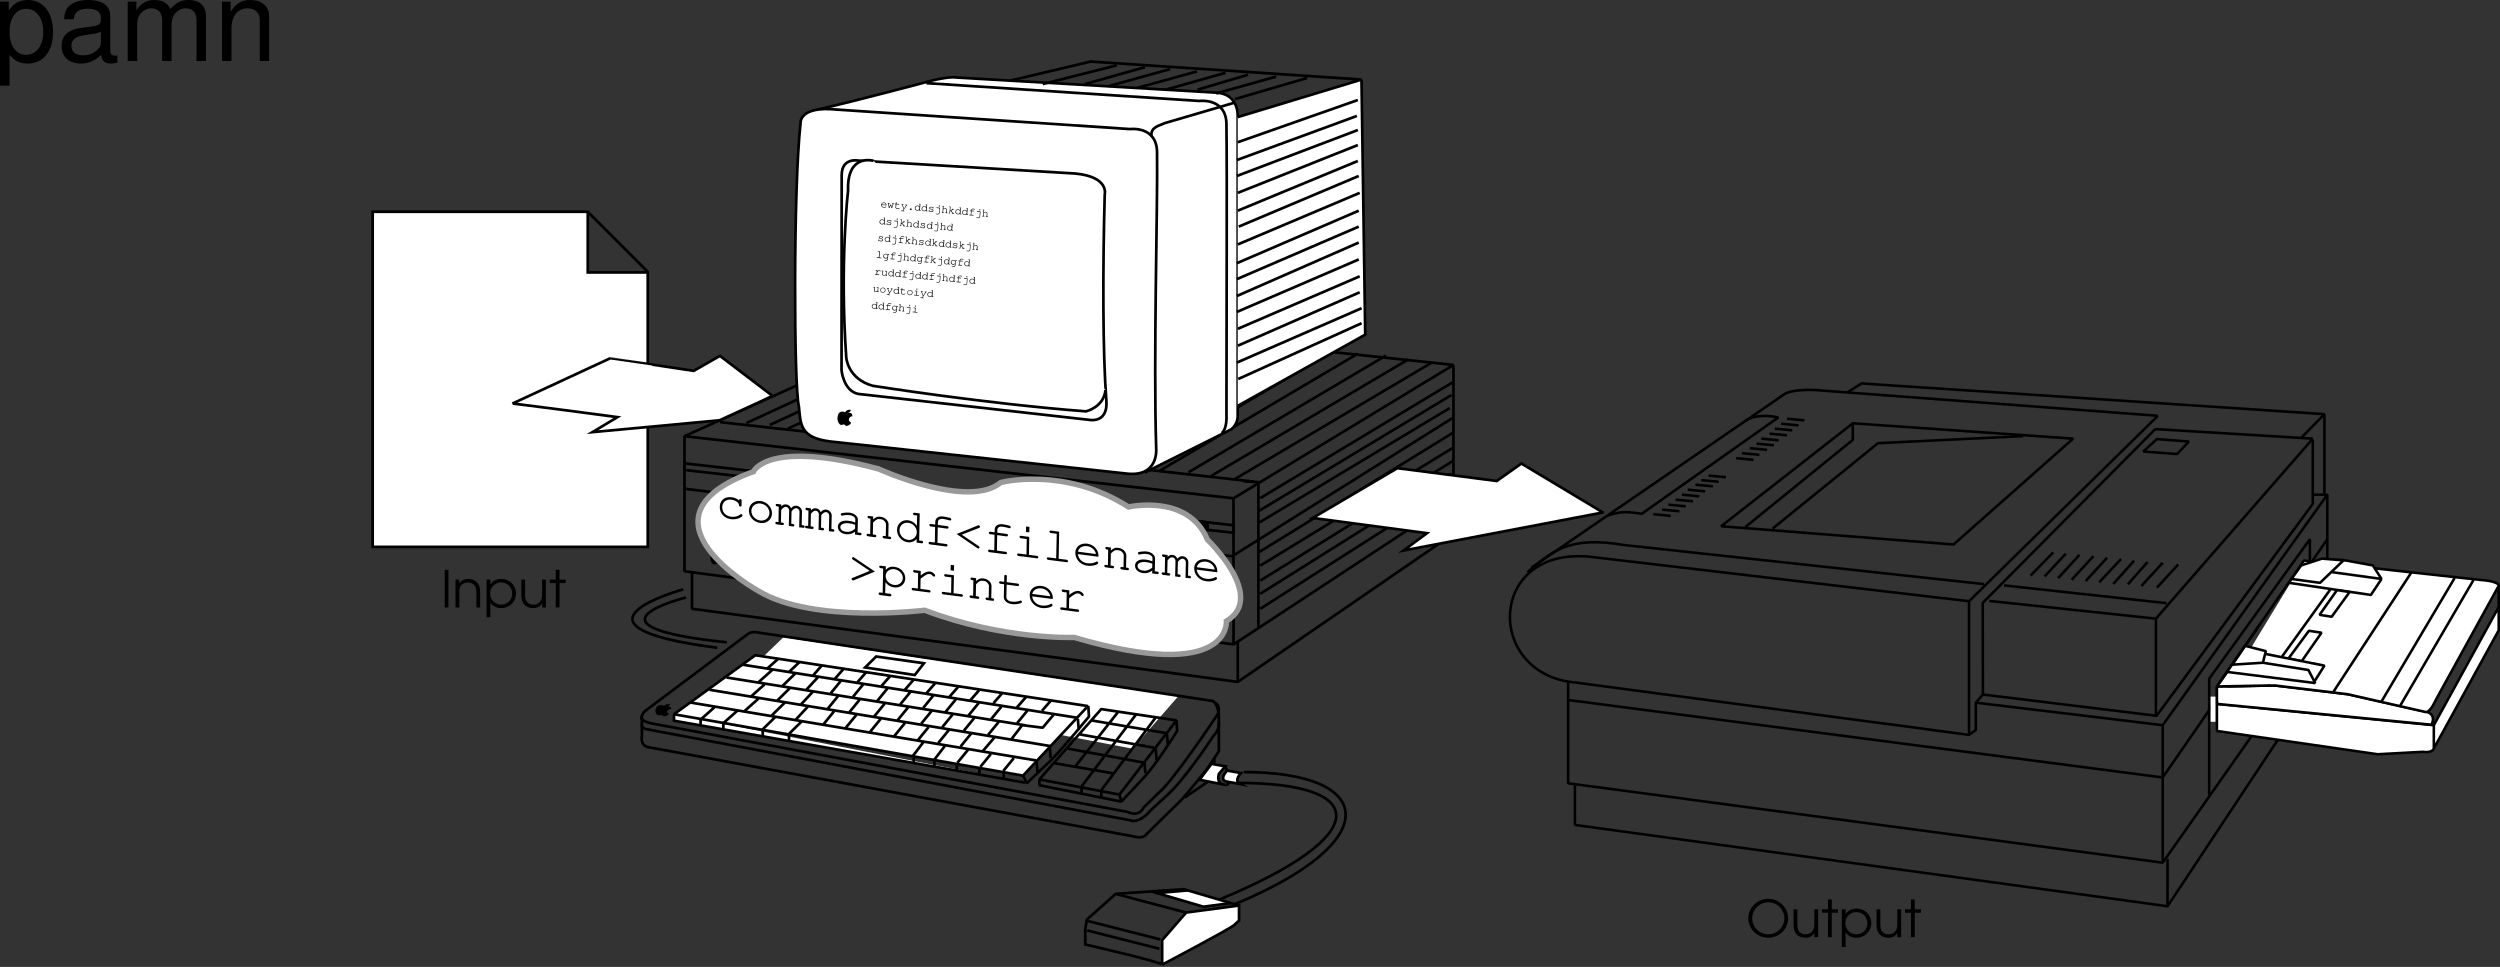 <svg xmlns="http://www.w3.org/2000/svg" xmlns:xlink="http://www.w3.org/1999/xlink" width="441.759" height="170.863"><rect width="100%" height="100%" fill="#333333" stroke="none"/><defs><path id="a" d="M3.922-6.766C2-6.766.39-5.219.39-3.359.39-1.438 1.969.109 3.92.109c1.923 0 3.5-1.546 3.5-3.437 0-1.89-1.577-3.438-3.5-3.438zm0 .61c1.547 0 2.828 1.281 2.828 2.843C6.75-1.766 5.469-.5 3.922-.5a2.834 2.834 0 0 1-2.844-2.844c0-1.531 1.297-2.812 2.844-2.812zm0 0"/><path id="b" d="M4.906-4.922h-.672v2.531c0 .594-.078.985-.296 1.282-.282.39-.72.609-1.235.609-.547 0-1.015-.219-1.234-.61-.157-.265-.235-.656-.235-1.156v-2.656H.563v2.656c0 .735.125 1.235.39 1.594.375.516.969.781 1.703.781.766 0 1.25-.265 1.578-.875V0h.672Zm0 0"/><path id="c" d="M1.172 0h.672v-4.313h1.093v-.609H1.845v-1.734h-.672v1.734H.109v.61h1.063zm0 0"/><path id="d" d="M.563-4.922v6.656h.671V-.844c.438.625 1.094.953 1.922.953 1.469 0 2.61-1.125 2.61-2.562 0-1.469-1.125-2.594-2.594-2.594-.844 0-1.516.344-1.938.969v-.844zm2.578.5c1.109 0 1.937.844 1.937 1.969C5.078-1.343 4.25-.5 3.156-.5c-1.125 0-1.969-.844-1.969-1.984 0-1.094.86-1.938 1.954-1.938zm0 0"/><path id="K" d="M.688 0h.656v-6.656H.687Zm0 0"/><path id="L" d="M.563 0h.671v-2.703c0-.563.079-.844.266-1.125.25-.375.719-.594 1.234-.594.485 0 .922.188 1.204.531.234.297.312.657.312 1.313V0h.672v-2.578c0-.828-.11-1.281-.438-1.703-.375-.485-.968-.766-1.671-.766-.641 0-1.172.25-1.579.766v-.64H.563Zm0 0"/><path id="e" d="M1.078-.297v-.031c.031-.25-.14-.453-.422-.484-.265-.016-.484.156-.5.39-.031.266.172.484.453.516.204.015.438-.063.454-.14 0-.032-.032-.048-.047-.048-.016 0-.032 0-.047.016A.815.815 0 0 1 .609 0 .415.415 0 0 1 .25-.375ZM.266-.469a.343.343 0 0 1 .375-.25c.187.016.328.14.343.313zm0 0"/><path id="f" d="m.89.078.235-.719h.031c.032.016.063 0 .078-.03 0-.048-.03-.063-.062-.079L.938-.766c-.047 0-.063.016-.063.063-.016.031.016.047.047.047l.094.015-.172.563-.125-.484-.11-.016-.218.453-.079-.594.094.016A.086.086 0 0 0 .484-.75c0-.047-.03-.063-.062-.063L.188-.828c-.047-.016-.063 0-.063.047-.016.031.016.047.047.062h.031l.11.75.124.016.22-.469.124.5zm0 0"/><path id="g" d="m.469-.813.015-.218c0-.047-.015-.063-.046-.063-.032 0-.063.016-.063.063l-.016.218-.14-.015c-.047 0-.063 0-.063.047-.015.031 0 .062.047.062l.14.016-.046.515c-.016.157.11.25.312.282.094 0 .204 0 .297-.047.078 0 .11-.031.125-.063 0-.03-.031-.046-.062-.046 0 0-.016-.016-.031 0a.8.8 0 0 1-.344.046c-.125 0-.188-.078-.188-.171l.047-.516.422.047c.047 0 .063-.016.078-.047 0-.047-.015-.063-.062-.063zm0 0"/><path id="h" d="M.547.031.39.297.14.28C.094.281.078.297.078.328s.016.047.063.047l.468.047C.641.422.672.406.672.375S.64.328.609.328L.484.312l.61-.953h.015c.047 0 .063-.015.079-.046 0-.047-.016-.063-.063-.063L.906-.766c-.047 0-.062 0-.062.047-.016.031 0 .063.047.063h.093l-.359.594-.266-.641h.094c.031 0 .063 0 .078-.031 0-.047-.015-.063-.062-.079L.234-.828c-.047 0-.062.015-.062.062-.016.032 0 .047.047.047H.25Zm0 0"/><path id="i" d="M.61-.203c-.094 0-.157.062-.157.14-.016.08.047.141.14.141L.61.094a.17.17 0 0 0 .172-.14c0-.079-.062-.142-.156-.142Zm0 0"/><path id="j" d="m1.125-1.11-.203-.015c-.047-.016-.063 0-.063.031 0 .032 0 .047.047.063H1L.969-.61A.433.433 0 0 0 .64-.813a.467.467 0 0 0-.5.407.455.455 0 0 0 .421.484.374.374 0 0 0 .36-.156L.906.078l.203.016c.047.015.063 0 .063-.032 0-.03 0-.062-.047-.078h-.094Zm-.5.391c.203.016.344.188.313.375a.341.341 0 0 1-.375.328.354.354 0 0 1-.313-.39C.281-.594.438-.734.625-.72zm0 0"/><path id="k" d="M.313-.203c.015-.031 0-.063-.032-.078-.031 0-.047.031-.062.078l-.016.156C.203 0 .22.016.25.016c.031.015.047 0 .047-.047a.63.63 0 0 0 .312.125c.235.015.391-.078.407-.235C1.03-.219 1-.28.937-.344.891-.39.813-.422.688-.438.516-.468.5-.468.454-.515.422-.53.391-.562.406-.594c0-.078.11-.125.25-.125.156.016.25.094.266.172-.016.031 0 .047.031.047S1-.5 1.016-.547l.015-.14c0-.032-.015-.079-.047-.079-.03 0-.046.032-.046.063a.508.508 0 0 0-.266-.11C.469-.828.297-.75.297-.625a.195.195 0 0 0 .078.188c.063.03.11.062.25.078.11.03.172.046.219.078.047.031.078.078.062.125 0 .093-.14.156-.312.14-.156 0-.281-.093-.281-.171zm0 0"/><path id="l" d="M.89-.656.829.125C.813.25.703.328.578.328L.313.297C.28.297.25.313.25.344S.281.39.313.39l.265.03A.3.3 0 0 0 .922.126L1-.765.437-.813C.392-.813.36-.797.36-.75c-.015.031.016.047.063.047zm.063-.516-.14-.016-.016.235.14.015Zm0 0"/><path id="m" d="M.453-1.172.25-1.188c-.047 0-.063 0-.063.032 0 .031 0 .062.047.062h.094l-.078 1H.172c-.047 0-.078.032-.078.063s.015.047.062.047L.422.03C.469.047.484.031.484 0s0-.063-.046-.078h-.08L.39-.562C.453-.61.5-.641.5-.656.563-.703.61-.72.688-.703c.078 0 .125.015.171.062.047.047.063.094.047.141l-.031.469H.797C.75-.047.719-.016.719.016c0 .03.015.046.062.062l.266.016c.047 0 .062-.016.062-.047s0-.063-.046-.063H.984l.032-.468C1.03-.656.906-.781.719-.797.594-.812.516-.78.406-.687Zm0 0"/><path id="n" d="M.406-.328.5-.375l.313.344L.78-.047c-.047 0-.078.031-.078.063 0 .03.016.046.063.046l.265.032c.047 0 .063-.016.063-.047s0-.063-.047-.063L.953-.03l-.36-.406.313-.22H1c.031.016.063 0 .078-.03 0-.032-.031-.063-.062-.079L.75-.78c-.047 0-.063.015-.063.062-.015.031 0 .047.047.047H.75l-.328.219.062-.719-.187-.016c-.047 0-.078.016-.078.047 0 .032.015.047.062.047l.094.016-.078 1-.094-.016C.156-.094.11-.062.11-.03s.032.047.079.047L.374.03Zm0 0"/><path id="o" d="m.61-.688.374.032c.047.015.063 0 .079-.031 0-.047-.016-.063-.063-.079l-.375-.03.016-.11c0-.094.093-.14.218-.14.079.015.125.03.25.062h.032c.03 0 .046-.016.062-.047 0-.032-.016-.047-.047-.063-.062 0-.203-.031-.281-.047-.188-.015-.328.094-.328.235l-.016.11L.36-.813C.313-.829.297-.797.297-.766c-.016.032 0 .047.047.063l.172.015-.047.625L.28-.077C.234-.094.203-.063.203-.031.203 0 .22.016.266.03L.89.078c.046 0 .078 0 .078-.031S.953-.031.906-.031L.562-.063Zm0 0"/><path id="p" d="m.766-1.14-.329-.032c-.046 0-.062.016-.062.047s0 .047.047.047l.219.016-.079 1L.25-.095c-.031 0-.078.032-.078.063s.031.047.062.047L.97.094c.03 0 .06-.016.06-.047S1.016-.016.984-.016l-.312-.03zm0 0"/><path id="q" d="M.938-.625a.443.443 0 0 0-.313-.188C.391-.828.172-.655.156-.421c-.031.234.157.438.39.453.126.016.235-.031.345-.14L.875.109C.859.234.735.33.609.33L.375.296C.328.297.312.313.312.344S.329.39.376.39L.61.42C.781.454.97.298.97.142l.062-.782h.11c.03 0 .062 0 .078-.03 0-.048-.032-.079-.063-.079L.953-.766ZM.609-.719a.334.334 0 0 1 .313.36c-.016.171-.172.296-.36.28a.317.317 0 0 1-.296-.343.308.308 0 0 1 .343-.297zm0 0"/><path id="r" d="m.594-.797-.25-.015C.297-.829.28-.797.28-.766c-.015.032 0 .047.047.063h.14l-.046.625-.188-.016c-.03 0-.078.032-.078.063S.188.016.22.016l.64.062C.891.078.922.063.922.031.922 0 .906-.03.875-.03L.531-.063l.031-.406c.22-.187.297-.203.375-.203.047 0 .079.031.125.078.016.016.032.016.047.016.032 0 .047-.016.047-.047s-.015-.047-.031-.078a.368.368 0 0 0-.156-.078c-.11 0-.203.031-.39.172zm0 0"/><path id="s" d="m.875.078.156.016c.047 0 .063-.016.063-.047s0-.063-.047-.063H.984l.063-.734-.234-.031c-.047 0-.079.015-.079.062-.015.031.016.047.063.047l.14.016-.046.5C.78-.063.64 0 .516-.016a.186.186 0 0 1-.157-.187l.063-.61-.203-.015c-.047 0-.063 0-.063.047-.015.031 0 .062.047.062h.094l-.047.5c-.016.157.094.281.266.297.125.016.25-.031.375-.11zm0 0"/><path id="t" d="M.688-.797a.45.45 0 0 0-.516.39.48.48 0 0 0 .437.5.455.455 0 0 0 .485-.421C1.125-.562.937-.781.687-.797Zm-.032.078c.203.031.375.203.344.39A.364.364 0 0 1 .61 0C.405-.031.25-.203.265-.406a.363.363 0 0 1 .39-.313zm0 0"/><path id="u" d="M.734-.781.406-.812c-.047 0-.062.015-.062.062-.016.031 0 .047.047.047l.218.015-.046.625-.313-.03c-.031 0-.078.03-.078.062 0 .031.031.047.062.047L.97.094c.03 0 .06-.016.06-.047S1.016-.016.984-.016l-.312-.03zm.016-.406-.125-.016-.016.234.125.016zm0 0"/><path id="v" d="M4.156-2.797c-.343-.312-.812-.515-1.328-.578C1.625-3.531.766-2.828.75-1.687.719-.563 1.531.342 2.719.5A2.831 2.831 0 0 0 4.344.234c.265-.14.406-.265.406-.39 0-.11-.11-.219-.203-.235-.063-.015-.11 0-.188.063-.453.344-1 .469-1.625.39-.937-.124-1.578-.812-1.546-1.687.015-.906.671-1.438 1.625-1.313.703.094 1.28.5 1.328.922 0 .172.078.266.203.282.156.015.234-.063.25-.235l.015-.781c0-.172-.078-.281-.234-.297-.14-.015-.219.063-.219.235Zm0 0"/><path id="w" d="M2.75-3.39C1.562-3.548.656-2.813.64-1.72.61-.64 1.5.344 2.64.484c1.142.157 2.048-.593 2.08-1.687.015-1.063-.86-2.031-1.969-2.188zm-.063.437c.907.11 1.594.844 1.579 1.703C4.234-.422 3.516.156 2.64.047c-.891-.11-1.594-.875-1.563-1.719.016-.812.734-1.39 1.61-1.281Zm0 0"/><path id="x" d="m1.11-3.469-.704-.094c-.187-.03-.281.016-.281.157 0 .156.094.25.266.281l.265.031L.61-.359.344-.391C.172-.42.063-.359.047-.219c0 .125.11.235.281.266l.938.125c.187.016.296-.047.296-.188.016-.14-.078-.234-.28-.25l-.235-.03.047-2.204c.312-.422.593-.594.89-.547.282.031.516.328.516.64L2.437.314l.688.093c.188.031.281-.031.281-.172.016-.14-.078-.234-.265-.265l-.266-.032.047-2.203c.328-.406.594-.578.89-.546.282.046.516.328.516.624L4.266.563l.687.079c.188.03.281-.032.281-.172.016-.14-.078-.235-.265-.266l-.25-.031.047-2.344c.015-.531-.407-1-.954-1.078-.359-.047-.624.063-.984.438-.187-.422-.469-.626-.844-.672-.343-.047-.609.062-.875.359zm0 0"/><path id="y" d="m3.625.469.89.125c.173.015.266-.047.266-.188.016-.14-.078-.234-.25-.25L4.094.094l.047-2.219c.015-.625-.61-1.156-1.438-1.266-.344-.046-.906-.015-1.39.079-.125.03-.188.109-.188.203-.016.125.078.234.188.234.046.016.078 0 .187-.016.516-.093.89-.109 1.172-.062.61.078 1.015.375 1.015.765l-.015.532c-.531-.188-.75-.25-1.14-.297C1.39-2.11.624-1.687.608-.906.594-.234 1.156.297 2 .406 2.61.484 3.078.36 3.64-.03Zm.016-1.016C3.062-.094 2.609.047 2-.03c-.594-.078-.953-.39-.953-.813.016-.515.656-.781 1.531-.672a4.97 4.97 0 0 1 1.078.266Zm0 0"/><path id="z" d="M1.594-3.406.89-3.5c-.188-.031-.282.016-.282.156 0 .156.079.25.266.281l.234.032-.046 2.734-.329-.047C.531-.375.438-.313.422-.172c0 .14.11.234.297.266l1.14.156c.188.016.282-.047.282-.188.015-.14-.079-.234-.266-.25l-.344-.046.047-2.094c.531-.578.766-.672 1.297-.61.313.047.484.11.656.297.219.204.328.422.328.657L3.813.062l-.25-.03C3.358 0 3.265.061 3.25.202c0 .14.11.234.297.266L4.5.594c.172.015.266-.047.266-.188.015-.14-.079-.234-.25-.25l-.25-.031.046-2.11c.016-.671-.609-1.28-1.421-1.374-.516-.079-.829.046-1.313.468Zm0 0"/><path id="A" d="m4.563-4.64-.891-.11c-.188-.031-.281.031-.281.172 0 .14.093.234.28.266l.438.046-.046 1.829C3.671-3 3.14-3.329 2.53-3.422 1.453-3.547.578-2.812.562-1.75.532-.672 1.375.328 2.454.453c.61.094 1.156-.125 1.563-.578L4 .515l.875.126c.188.015.281-.047.281-.188.016-.14-.078-.234-.265-.25L4.469.141ZM2.546-2.97c.86.11 1.515.828 1.5 1.688A1.359 1.359 0 0 1 2.484.03C1.625-.079.97-.844 1-1.687c.016-.829.703-1.391 1.547-1.282Zm0 0"/><path id="C" d="M.578-2.375 4.281.156c.032.016.094.032.14.047.063 0 .141-.031.173-.094l.015-.015c0-.047.016-.063.016-.094A.252.252 0 0 0 4.5-.219l-3-2.031 3.078-1.219c.094-.031.125-.078.125-.172 0-.03 0-.062-.016-.125l-.015-.015a.199.199 0 0 0-.172-.125c-.047-.016-.078 0-.14.015zm0 0"/><path id="B" d="m2.5-2.86 1.594.22c.187.015.312-.047.312-.204 0-.14-.11-.219-.297-.234l-1.593-.219.015-.484c0-.406.375-.64.922-.563.328.047.594.11 1.094.235.062.03.11.03.125.03.125.016.219-.062.219-.187 0-.109-.063-.187-.188-.25A10.553 10.553 0 0 0 3.47-4.78c-.797-.11-1.39.281-1.406.937l-.016.485-.719-.094c-.203-.016-.297.031-.297.172 0 .156.078.25.282.265l.718.094-.047 2.735-.812-.094C.984-.312.906-.25.89-.11c0 .14.078.234.265.265l2.782.36c.187.015.28-.047.28-.188.016-.14-.077-.234-.265-.25l-1.5-.203zm0 0"/><path id="D" d="m2.922-3.234-1.438-.188c-.187-.031-.28.016-.28.156 0 .157.077.25.265.282l1 .125-.047 2.734-1.375-.172C.875-.328.78-.266.766-.125c0 .14.093.234.265.266L4.22.547c.186.031.28-.031.28-.172.016-.14-.078-.234-.266-.266L2.86-.062ZM2.953-5l-.594-.078-.03.969.593.078zm0 0"/><path id="E" d="M2.953-4.844 1.531-5.03c-.187-.032-.297.031-.297.172 0 .14.11.234.297.265l.985.125-.094 4.344-1.375-.172C.875-.328.78-.266.766-.125c0 .14.093.234.265.266L4.22.547c.186.031.28-.031.28-.172.016-.14-.078-.234-.266-.266L2.86-.062zm0 0"/><path id="F" d="M4.625-1.094v-.078l.016-.062c.015-1.094-.829-2.016-2-2.172C1.469-3.546.578-2.86.562-1.828.532-.672 1.454.328 2.688.484c.844.125 1.891-.171 1.907-.5a.25.25 0 0 0-.219-.234c-.063 0-.094.016-.156.047-.36.219-1.016.328-1.532.25C1.781-.063 1.11-.703 1-1.563ZM1.015-2c.157-.688.813-1.063 1.626-.969.78.11 1.421.656 1.546 1.39zm0 0"/><path id="G" d="m4.719-1.828-3.703-2.5a.169.169 0 0 0-.11-.047c-.078-.016-.14.016-.187.078v.016c-.031.047-.047.078-.047.11 0 .093.047.155.14.218l2.985 2L.734-.703c-.093.031-.14.094-.14.172 0 .031.015.062.047.11v.015c.03.062.109.125.171.14.063 0 .11 0 .141-.015zm0 0"/><path id="H" d="m1.39-3.438-.874-.109c-.204-.031-.282.016-.282.156 0 .157.078.25.266.282l.422.046-.094 4.297-.422-.046c-.187-.032-.281.03-.281.171 0 .157.094.25.281.282l1.688.218c.187.016.281-.046.281-.203 0-.14-.094-.234-.281-.25l-.813-.11.047-1.921c.39.531.875.813 1.5.906 1.11.14 1.969-.547 2-1.578.016-1.031-.797-1.922-1.937-2.062-.625-.094-1.047.062-1.516.53zm1.485.5c.875.126 1.531.797 1.516 1.579-.016.78-.704 1.312-1.563 1.203C2-.266 1.344-.97 1.36-1.75c.016-.766.704-1.281 1.516-1.188Zm0 0"/><path id="I" d="m2.313-3.313-1.063-.14c-.188-.031-.281.015-.281.156 0 .14.078.25.265.281l.61.079-.047 2.734-.813-.11C.813-.328.72-.266.704-.124c0 .14.093.234.265.25l2.781.36c.188.03.281-.032.281-.172.016-.141-.078-.235-.265-.266L2.25-.141l.031-1.796c.953-.72 1.266-.875 1.64-.829.173.032.345.125.532.36.078.062.094.078.172.094.125.015.219-.063.219-.204.015-.078-.032-.156-.188-.312a1.205 1.205 0 0 0-.703-.375c-.469-.047-.875.11-1.656.687zm0 0"/><path id="J" d="m1.75-3.39.016-.985c.015-.188-.063-.281-.204-.297-.156-.016-.234.063-.25.234l-.015.985-.594-.078C.516-3.547.406-3.5.406-3.36c0 .156.094.25.281.265l.594.078-.047 2.22C1.22-.142 1.781.374 2.641.483c.406.063.89.032 1.312-.078.328-.078.469-.172.485-.297a.253.253 0 0 0-.22-.25c-.046 0-.077 0-.155.047-.344.14-.97.203-1.438.14-.578-.077-.938-.39-.938-.796l.047-2.203 1.875.25c.204.015.313-.047.313-.203 0-.14-.094-.219-.297-.235Zm0 0"/><path id="M" d="M1.078 4.36h1.688v-5.454C3.64-.016 4.625.453 5.984.453c2.72 0 4.47-2.172 4.47-5.516 0-3.515-1.72-5.718-4.5-5.718-1.407 0-2.548.64-3.329 1.875v-1.578H1.078Zm4.61-13.58c1.828 0 3.03 1.625 3.03 4.125 0 2.375-1.218 4-3.03 4-1.782 0-2.922-1.61-2.922-4.062 0-2.469 1.14-4.063 2.921-4.063zm0 0"/><path id="N" d="M10.703-.984c-.187.046-.265.046-.36.046-.577 0-.905-.296-.905-.828v-6.156c0-1.86-1.36-2.86-3.938-2.86-1.547 0-2.766.438-3.484 1.22-.47.546-.672 1.14-.72 2.187h1.688c.141-1.281.891-1.86 2.454-1.86 1.515 0 2.343.547 2.343 1.547v.454c-.015.718-.375.968-1.734 1.156-2.36.297-2.734.375-3.36.64C1.454-4.921.845-4 .845-2.64.844-.734 2.156.453 4.28.453 5.594.453 6.656 0 7.844-1.078 7.954 0 8.484.453 9.562.453c.36 0 .579-.031 1.141-.172zM7.781-3.297c0 .563-.156.89-.656 1.36-.688.625-1.5.937-2.484.937-1.297 0-2.063-.625-2.063-1.688 0-1.093.719-1.656 2.516-1.906 1.781-.25 2.125-.328 2.687-.593zm0 0"/><path id="O" d="M1.406-10.484V0h1.672v-6.578c0-1.516 1.11-2.734 2.469-2.734 1.234 0 1.937.75 1.937 2.093V0h1.672v-6.578c0-1.516 1.11-2.734 2.469-2.734 1.219 0 1.938.765 1.938 2.093V0h1.671v-7.86c0-1.874-1.078-2.921-3.03-2.921-1.407 0-2.25.422-3.22 1.594-.625-1.11-1.468-1.594-2.828-1.594-1.39 0-2.343.515-3.218 1.781v-1.484zm0 0"/><path id="P" d="M1.406-10.484V0h1.672v-5.781c0-2.14 1.125-3.532 2.844-3.532 1.312 0 2.156.797 2.156 2.047V0h1.656v-7.922c0-1.734-1.296-2.86-3.312-2.86-1.563 0-2.563.595-3.484 2.063v-1.765zm0 0"/></defs><path fill="#fff" stroke="#000" stroke-miterlimit="10" stroke-width=".48" d="m103.86 37.422 10.6 10.606"/><path fill="#fff" d="M114.46 96.633V48.137h-10.6V37.422H65.854v59.211h48.606"/><path fill="none" stroke="#000" stroke-miterlimit="10" stroke-width=".48" d="M114.46 96.633V48.137h-10.6V37.422H65.854v59.211zm0 0"/><path fill="none" stroke="#000" stroke-linejoin="bevel" stroke-miterlimit="10" stroke-width=".48" d="m120.953 77.079 48.383-21.871 87.496 9.277-38.875 23.574m0 .001-97.004-10.981v23.863l97.02 12.926zm.016 25.808 38.859-25.52V64.485"/><path fill="none" stroke="#000" stroke-linejoin="bevel" stroke-miterlimit="10" stroke-width=".48" d="M218.719 113.536v6.96l-96.442-12.925v-6.465m134.555-12.758v5.965l-38.113 26.184M120.953 86.36l96.77 11.93 39.109-24.524"/><path fill="none" stroke="#000" stroke-miterlimit="10" stroke-width=".48" d="m169.336 87.356 20.55 2.316V91l-20.55-2.32zm0 0"/><path d="m192.867 90.004 20.547 2.32v1.329l-20.547-2.32v-1.329"/><path fill="none" stroke="#000" stroke-miterlimit="10" stroke-width=".48" d="m192.867 90.004 20.547 2.32v1.329l-20.547-2.32zm0 0"/><path fill="none" stroke="#000" stroke-miterlimit="10" stroke-width=".48" d="m120.953 81.883 97.02 10.938v1.328l-97.02-11.102zm0 0"/><path d="M126.793 97.458s-.684-.356-1.098.269c0 0-.574 1.156.285 1.945 0 0 .207.067.395.032.191-.043.215-.18.469.039 0 0 .09.125.34.164 0 0 .71-.192.726-.621 0 0-.535-.223-.34-.696 0 0 .203-.437.559-.375 0 0 .152-.761-.734-.62l-.286-.052s.586.207.778-.472c0 0-.664-.184-.98.367"/><path stroke="#000" stroke-miterlimit="10" stroke-width=".48" d="m127.25 74.594 94.363 10.524"/><path fill="none" stroke="#000" stroke-miterlimit="10" stroke-width=".48" d="M222.363 110.883V85.2l-2.652-.164m-87.824-10.278 39.437-18.226M136.031 75.09l39.274-18.226m-36.125 18.89 39.77-18.226m-35.462 18.558 39.106-17.894M147.465 76.75l39.77-18.23m35.46 29.496 34.137-20.547m-34.469 22.867L256.5 69.79m-33.969 22.535 33.637-20.215m-33.805 25.52 34.469-21.212M222.695 99.95l34.137-20.88m-34.137 23.528 34.137-21.21m-34.137 23.53 33.805-21.21m-33.805 23.862L256.5 86.029m-38.531-1.243 34.886-20.63"/><path fill="#fff" d="m138.426 112.61 69.761 10.437-8.074 9.246-68.508-13.09 6.82-6.593"/><path fill="none" stroke="#000" stroke-miterlimit="10" stroke-width=".48" d="m195.762 121.06-61.727-9.282s-1.078-.332-1.941.289l-17.856 13.383s-1.136.746-.812 1.785v2.828s-.352 1.516.972 1.934l85.715 15.761s1.297.446 2.11 0l6.656-6.543c2.437-2.824 4.547-5.504 4.547-5.504l1.949-2.972v-6.543s-.242-1.875-1.055-2.32l-18.558-2.817"/><path fill="none" stroke="#000" stroke-miterlimit="10" stroke-width=".48" d="M113.445 126.528c-.453 1.035 2.032 1.367 2.032 1.367l83.664 15.55c2.27 1.044 2.922-.745 2.922-.745l2.597-2.528c2.598-2.082 10.227-13.53 10.227-13.53 1.136-1.638-.07-2.434-.07-2.434"/><path fill="none" stroke="#000" stroke-miterlimit="10" stroke-width=".48" d="M113.406 127.934c-.125.79.828.914.828.914l85.391 16.082c1.785.746 3.734-1.781 3.734-1.781l2.762-2.531c3.246-2.825 8.277-10.555 8.277-10.555 1.243-1.285.977-2.379.977-2.379"/><path fill="none" stroke="#000" stroke-linejoin="bevel" stroke-miterlimit="10" stroke-width=".48" d="m194.594 125.301 13.297 1.992-10.086 13.114-14.145-2.684zm-1.774 1.992 13.332 2.27m-15.3.211 13.21 2.375m-15.531.101 13.446 2.477m-15.767.106 10.669 1.855m7.418-10.012-9.738 13.008m6.257-13.527-9.851 13.011m6.547-13.293-7.578 9.649"/><path fill="none" stroke="#000" stroke-linejoin="bevel" stroke-miterlimit="10" stroke-width=".48" d="M183.66 137.723v1.031l14.492 2.895m-.347-1.242.347 1.242 3.746-4.004c2.434-2.527 6.11-8.492 6.11-8.492l-.117-1.86"/><path fill="#fff" stroke="#000" stroke-miterlimit="10" stroke-width=".48" d="M119.094 126.215v1.137l62.02 10.945"/><path fill="#fff" d="m133.465 115.786-14.371 10.43 61.672 10.843 11.476-12.289-58.777-8.984"/><path fill="none" stroke="#000" stroke-linejoin="bevel" stroke-miterlimit="10" stroke-width=".48" d="m133.465 115.786-14.371 10.43 61.672 10.843 11.476-12.289zm0 0"/><path fill="#fff" stroke="#000" stroke-linejoin="bevel" stroke-miterlimit="10" stroke-width=".48" d="m131.148 117.438 59.239 9.398m-62.02-7.125 52.863 8.465m-55.878-6.296 60.3 9.96m-63.547-7.687 60.977 10.219m2.664-10.633-1.621 1.86m2.203.515-2.086 2.476-3.61-.46-1.948 2.527m2.66-7.539-1.625 1.859m-2.547-2.582-1.625 1.86m-2.551-2.274-1.621 1.86m-1.973-2.583-1.62 1.86m-2.552-2.375-1.62 1.859m-2.09-2.582-1.622 1.86m-2.55-2.477-1.625 1.855m-2.664-2.476-1.625 1.86M149 118.266l-1.625 1.856m-2.199-2.477-1.625 1.86m-2.317-2.477-1.742 1.652m-1.969-2.273-1.972 1.754m.929.207-2.433 2.168m6.493-1.547-2.321 2.27m6.375-1.653-2.203 2.375m6.261-1.754-1.855 2.27m5.797-1.649-1.856 2.27m6.145-1.551-1.856 2.273m5.914-1.652-1.855 2.273m5.91-1.651-1.851 2.269m5.793-1.547-1.856 2.273m5.914-1.652-1.855 2.27m5.797-1.548-1.856 2.27m6.516-1.652-1.856 2.273m-44.652-6.816-2.434 2.168m6.954-1.551-2.317 2.273m6.375-1.652-2.203 2.375m6.609-1.547-1.855 2.27m5.679-1.653-1.855 2.274m6.262-1.551-1.856 2.273m6.028-1.652-1.856 2.27m6.027-1.649-1.855 2.27m5.567-1.653-1.856 2.274m5.68-1.653-1.852 2.27m6.145-1.546-1.856 2.269m-40.574-6.399-2.434 2.168m7.071-1.445-2.317 2.27m6.371-1.548-2.199 2.372m6.836-1.547-1.852 2.273m5.797-1.656-1.855 2.273m6.145-1.55-1.856 2.273m6.144-1.547-1.855 2.27m6.027-1.547-1.855 2.27m5.449-1.755-1.855 2.27m5.796-1.652-1.855 2.273m6.027-1.652-2.203 2.582m-43.284-7.242-2.435 2.167m9.204-1.12-2.317 2.273m44.398 5.058-1.855 2.27m-2.203-2.992-1.852 2.27m-2.203-2.993-1.855 2.27m-2.203-2.993-1.973 2.579m-1.762-3.325-1.968 2.582m-35.036-8.64-2.433 2.168m17.969.215-2.317 2.273"/><path fill="none" stroke="#000" stroke-miterlimit="10" stroke-width=".48" d="m152.871 117.942 1.95-1.934 8.44 1.192-1.62 2.082zm0 0"/><path fill="none" stroke="#000" stroke-linejoin="bevel" stroke-miterlimit="10" stroke-width=".48" d="m180.766 137.06.68 1.331 4.382-4.164c2.434-2.531 6.594-7.602 6.594-7.602l-.117-1.859"/><path d="M117.262 124.692s-.668-.3-1.16.156c0 0-.715.856.082 1.496 0 0 .207.063.41.043.195-.023.234-.129.472.055 0 0 .082.098.332.14 0 0 .758-.113.82-.44 0 0-.527-.196-.277-.548 0 0 .254-.324.618-.258 0 0 .234-.578-.696-.511l-.289-.051s.586.184.852-.324c0 0-.664-.172-1.047.234"/><path fill="none" stroke="#000" stroke-miterlimit="10" stroke-width=".48" d="M214.563 134.075v3.273l-5.196 3.57"/><path fill="#fff" d="m214.074 134.97 2.434.445-1.133 1.34c-.328 1.335.16 1.78 1.133 1.933l-4.543-.895 2.11-2.824"/><path fill="none" stroke="#000" stroke-miterlimit="10" stroke-width=".48" d="m214.074 134.97 2.434.445-1.133 1.34c-.328 1.335.16 1.78 1.133 1.933l-4.543-.895zm0 0"/><path fill="#fff" stroke="#000" stroke-miterlimit="10" stroke-width=".48" d="M216.832 136.16c-.648.743-1.137 1.633-.16 1.93l2.437.446c-1.14-.594.16-1.93.16-1.93l-2.437-.445-.324-.746m0 3.273c.488.145.648-.45.648-.45"/><path fill="none" stroke="#000" stroke-miterlimit="10" stroke-width=".48" d="M123.797 127.157v1.027m4.023-.364v1.028m6.961.297v1.027m4.641-.362v1.023m22.038 2.785v1.027m3.645-.195v1.023m3.977-.363v1.027m3.977-.363v1.027m4.308-.363v1.023m5.801-2.847.164 2.02m7.789 2.452v1.028m3.481-.199v1.027m-9.114-8.981.164 2.024m4.805-6.992.168 2.02m11.598 5.601.168 2.02m1.819-4.341.169 2.024m1.821-4.676.167 2.024m7.621-47.543 34.887-20.63m-38.863 19.966 34.886-20.63m-39.855 20.297 34.887-20.628m-39.528 20.3 34.887-20.629m-38.863 19.965 34.887-20.629"/><path fill="#fff" stroke="#000" stroke-miterlimit="10" stroke-width=".48" d="M143.809 19.528c7.953-1.824 20.394-5.168 20.394-5.168 1.82-.496 3.977-.828 4.805-.664l46.055 2.683c3.976.332 3.644 4.309 3.644 4.309v52.86c0 1.492-1.156 2.32-1.156 2.32l-15.246 7.62"/><path fill="#fff" d="M141.156 71.723c-.875-3.262-.992-38.441.305-49.973 0 0-.305-3.05 6.324-2.39l51.88 3.45s4.792-.63 4.792 4.175c.129 9.933-.664 35.793-.152 52.332 0 0 .484 5.168-5.48 4.34l-52.036-5.637c-5.465-.66-5.3-2.98-5.633-6.297"/><path fill="none" stroke="#000" stroke-miterlimit="10" stroke-width=".48" d="M141.156 71.723c-.875-3.262-.992-38.441.305-49.973 0 0-.305-3.05 6.324-2.39l51.88 3.45s4.792-.63 4.792 4.175c.129 9.933-.664 35.793-.152 52.332 0 0 .484 5.168-5.48 4.34l-52.036-5.637c-5.465-.66-5.3-2.98-5.633-6.297zm0 0"/><path fill="#fff" d="M195.5 70.77c.313 4-2.86 3.438-2.86 3.438l-41.007-4.602c-2.617-.574-2.93-4.184-2.93-4.184l.027-34.472c0-3.153 2.903-2.578 2.903-2.578l38.347 2.289c6.102.574 5.23 3.722 5.23 3.722-.362 13.149-.362 28.063.29 36.387"/><path fill="none" stroke="#000" stroke-miterlimit="10" stroke-width=".48" d="M195.5 70.77c.313 4-2.86 3.438-2.86 3.438l-41.007-4.602c-2.617-.574-2.93-4.184-2.93-4.184l.027-34.472c0-3.153 2.903-2.578 2.903-2.578l38.347 2.289c6.102.574 5.23 3.722 5.23 3.722-.362 13.149-.362 28.063.29 36.387zm0 0"/><path fill="#fff" stroke="#000" stroke-miterlimit="10" stroke-width=".48" d="M154.363 28.422s-4.715-1.402-4.504 5.23c0 0-1.496 12.837-.32 29.544 0 0 .25 3.734 4.656 4.972 0 0 19.903 3.165 37.688 4.52 0 0 3.164-.688 3.46-3.781"/><path d="M149.266 72.825s-.688-.356-1.098.27c0 0-.574 1.155.281 1.945 0 0 .207.07.399.03.187-.042.21-.179.465.044 0 0 .09.12.34.16 0 0 .714-.192.73-.621 0 0-.535-.223-.344-.696 0 0 .203-.437.559-.375 0 0 .152-.761-.735-.62l-.285-.051s.586.207.777-.473c0 0-.664-.184-.98.367"/><path fill="none" stroke="#000" stroke-miterlimit="10" stroke-width=".48" d="M215.89 76.532c.997-.832.829-3.153.829-3.153 0-16.734.129-41.433 0-51.367 0-4.804-4.793-4.172-4.793-4.172l-48.223-3.148"/><path fill="none" stroke="#000" stroke-miterlimit="10" stroke-width=".48" d="M203.46 24.083c-.163-1.657 1.33-1.82 2.321-2.317l12.43-3.648"/><path fill="#fff" d="m218.707 20.688 21.875-6.629.66 45.07-22.535 12.594V20.688"/><path fill="none" stroke="#000" stroke-linejoin="bevel" stroke-miterlimit="10" stroke-width=".48" d="m178.605 14.223 14.098-3.344 47.879 3.18-21.875 6.629m.09 46.285 21.797-9.86m-22.039 6.957 22.039-9.609m-21.875 6.629 21.543-9.445m-21.543 6.461 21.543-9.281m-21.707 6.297 21.539-9.278m-21.539 6.461 21.539-9.445m-21.539 6.465 21.539-9.282m-21.539 6.465 21.539-9.281m-21.375 5.965 21.543-9.113m-21.375 5.964 21.207-8.949m-21.375 6.133 21.21-8.781m-21.21 5.633 21.21-8.45m-21.374 5.465 21.375-8.117m-21.375 5.301 21.21-7.79m-21.046 4.642 21.21-7.458"/><path stroke="#000" stroke-miterlimit="10" stroke-width=".48" d="m218.223 17.508 12.757-3.726m-16.074 2.73 10.606-2.98m-41.262 1.324 13.094-3.313m-5.637 3.313 10.606-2.984m-6.297 3.316 10.773-2.984m-5.801 3.316 10.524-2.898m-5.552 3.23 10.606-2.984m-4.972 2.984 8.949-2.652"/><path fill="none" stroke="#000" stroke-miterlimit="10" stroke-width=".48" d="m240.582 14.06.66 45.07-22.535 12.593"/><path fill="#fff" d="m283.18 90.567-35.172 6.71 4.14-3.062-20.175-2.691 14.937-8.797 17.567 2.266 4.363-3.086 14.355 8.625-.015.035"/><path fill="none" stroke="#000" stroke-miterlimit="10" stroke-width=".48" d="m283.18 90.567-35.172 6.71 4.14-3.062-20.175-2.691 14.937-8.797 17.567 2.266 4.363-3.086 14.355 8.625zm0 0"/><path fill="none" stroke="#000" stroke-linejoin="bevel" stroke-miterlimit="10" stroke-width=".456" d="m277.094 123.696 105.062 13.687 29.086-42.093"/><path fill="none" stroke="#000" stroke-linejoin="bevel" stroke-miterlimit="10" stroke-width=".456" d="M277.094 120.614v17.797l105.062 14.03 29.086-41.41V87.419m-29.086 40.726-33.023-3.98"/><path fill="none" stroke="#000" stroke-linejoin="bevel" stroke-miterlimit="10" stroke-width=".456" d="M408.762 87.418h2.48l-29.086 40.727v24.297"/><path fill="none" stroke="#000" stroke-linejoin="bevel" stroke-miterlimit="10" stroke-width=".456" d="M278.293 138.75v7.02l104.719 14.371 28.23-42.605v-6.504m-.512-37.848v14.063"/><path fill="none" stroke="#000" stroke-linejoin="bevel" stroke-miterlimit="10" stroke-width=".456" d="M347.934 129.856v-23.613l-67.075-7.871c-18.14-1.711-18.48 20.875-2.398 22.242zm0 0 1.199-.856v-4.835l1.254-1.438 30.683 3.762 27.606-37.446V77.778m-25.664 82.363v-8.387"/><path fill="#fff" stroke="#000" stroke-linejoin="bevel" stroke-miterlimit="10" stroke-width=".456" d="M430.066 128.145v4.105s-.171.856-1.968.598l-7.957.43-28.403-4.11v-4.789l38.328 3.766 11.465-20.879v4.11l-11.465 20.874"/><path fill="none" stroke="#000" stroke-linejoin="bevel" stroke-miterlimit="10" stroke-width=".456" d="M390.367 140.461v-20.53l17.797-24.641v6.16m33.367 6.672v-4.618"/><path fill="#fff" d="m391.738 124.38 37.899 3.68c.601-1.114.343-2.313-1.88-2.481-.09-.008-12.921-2.91-12.921-2.91l-12.832-1.54-10.266.168v3.082"/><path fill="none" stroke="#000" stroke-linejoin="bevel" stroke-miterlimit="10" stroke-width=".456" d="m391.738 124.38 37.899 3.68c.601-1.114.343-2.313-1.88-2.481-.089-.008-12.921-2.91-12.921-2.91l-12.832-1.54-10.266.168zm0 0"/><path fill="#fff" stroke="#000" stroke-linejoin="bevel" stroke-miterlimit="10" stroke-width=".456" d="m407.137 99.055-15.399 22.242 15.399-22.242 31.14 3.422s3.254.172 3.254 1.027l-11.125 20.192s-.851 2.05-1.71 2.137l-13.86-3.165-12.832-1.539-10.266.168v3.082m20.532-2.054 13.859-21.219"/><path fill="#fff" d="m407.992 111.461 2.227.34-3.512 5.051-2.309-.516 3.594-4.875"/><path fill="none" stroke="#000" stroke-linejoin="bevel" stroke-miterlimit="10" stroke-width=".456" d="m407.992 111.461 2.227.34-3.512 5.051-2.309-.516zm0 0"/><path fill="#fff" stroke="#000" stroke-linejoin="bevel" stroke-miterlimit="10" stroke-width=".456" d="m403.203 116.079 8.555-11.891m-11.379 11.379 10.351 2.055-1.882 2.992m11.976-18.309-1.879 2.824-14.46-2.14"/><path fill="#fff" stroke="#000" stroke-linejoin="bevel" stroke-miterlimit="10" stroke-width=".456" d="m410.305 98.711 3.847.258-4.191 4.02-5.047-.684 1.711-2.394 3.68-1.2 4.273.344 4.707.856 1.54 2.394-8.727-1.199"/><path fill="#fff" d="M391.48 127.543v-4.449h-.855v4.45h.855"/><path fill="#fff" stroke="#000" stroke-linejoin="bevel" stroke-miterlimit="10" stroke-width=".456" d="m395.074 116.594-3.336 4.703 9.325-.168"/><path fill="#fff" stroke="#000" stroke-linejoin="bevel" stroke-miterlimit="10" stroke-width=".456" d="m393.535 118.731 15.57 1.969-1.199-2.309-8.043-1.285-5.386.344 5.386-.344.516-2.05-3.68-.942-2.222 3.336"/><path fill="none" stroke="#000" stroke-linejoin="bevel" stroke-miterlimit="10" stroke-width=".456" d="m399.438 110.176-7.274 10.524"/><path fill="#fff" d="m412.953 104.274 2.227.34-3.164 4.367-2.141-.344 3.078-4.363"/><path fill="none" stroke="#000" stroke-linejoin="bevel" stroke-miterlimit="10" stroke-width=".456" d="m412.953 104.274 2.227.34-3.164 4.367-2.141-.344zm0 0"/><path fill="#fff" stroke="#000" stroke-linejoin="bevel" stroke-miterlimit="10" stroke-width=".456" d="m420.824 123.95 12.918-21.817m-9.582 22.5 12.922-22.156"/><path fill="none" stroke="#000" stroke-linejoin="bevel" stroke-miterlimit="10" stroke-width=".456" d="m351.5 106.184 29.457 3.137v16.996m-111.051-25.211c4.278-3.59 7.188-6.5 17.114-4.79l63.57 6.9m3.535.23 28.715 3.137m-1.883 2.737 27.719-31.808m-60.742 28.731L381.3 73.477m-22.503 28.238 4.023-4.105m-1.539 4.254 3.762-4.035m-1.367 4.328 3.762-4.106m-1.368 4.399 3.852-4.18m-1.372 4.402 3.766-4.109m-1.371 4.328 3.852-4.11m-1.367 4.403 3.675-4.11m-1.109 4.184 3.508-3.96m-1.114 4.253 3.766-4.105m-1.027 4.398 3.766-4.105"/><path fill="none" stroke="#000" stroke-linejoin="bevel" stroke-miterlimit="10" stroke-width=".456" d="m350.387 122.727-.028-16.2 30.485-30.702m0 0 27.832 1.687m-27.547.074-2.395 2.2 5.989.441 2.05-2.203zm25.578-.293 4.023-4.109-81.789-5.43-2.57 1.618"/><path fill="none" stroke="#000" stroke-linejoin="bevel" stroke-miterlimit="10" stroke-width=".456" d="m270.594 100.325 44.484-30.516c1.371-1.172 5.82-.879 5.82-.879l60.403 4.547"/><path fill="none" stroke="#000" stroke-linejoin="bevel" stroke-miterlimit="10" stroke-width=".456" d="M308.32 74.43c2.223-1.601 5.907-.66 5.907-.66l-24.13 17.02c-3.679-.59-4.14-.153-6.074.293m8.129-.223 3.078.297m-.425-1.981 3.078.293m8.898-8.511 3.078.292m-2.05-1.171 3.078.293m-1.711-1.172 3.082.293m-1.883-1.102 3.078.293m-2.223-1.172 3.079.293m-1.625-1.175 3.082.296m-2.141-1.176 3.078.293m-1.965-1.171 3.078.293m-2.05-1.172 3.078.293m-25.153 15.769 3.082.293m30.625-15.551v2.934l-18.992 15.406m4.794.293 18.648-15.113 25.668-1.246m-61.43 11.222 3.082.293m-1.968-1.171 3.077.293m-2.05-1.172 3.078.293m-1.711-1.176 3.082.293m-2.055-1.098 3.078.293m-1.793-1.101 3.078.293"/><path fill="none" stroke="#000" stroke-linejoin="bevel" stroke-miterlimit="10" stroke-width=".456" d="m366.328 77.512-38.93-2.715-23.27 18.192 41.067 3.226zm0 0"/><g transform="translate(-6.453 -401.406)"><use xlink:href="#a" width="100%" height="100%" x="315" y="567"/><use xlink:href="#b" width="100%" height="100%" x="322.821" y="567"/><use xlink:href="#c" width="100%" height="100%" x="328.293" y="567"/><use xlink:href="#d" width="100%" height="100%" x="331.344" y="567"/><use xlink:href="#b" width="100%" height="100%" x="337.482" y="567"/><use xlink:href="#c" width="100%" height="100%" x="342.954" y="567"/></g><path fill="#fff" stroke="#000" stroke-miterlimit="10" stroke-width=".48" d="m204.863 167.645-12.738-3.23m12.879 1.582-12.734-3.235m17.296-1.512-12.203-3.234"/><path fill="#fff" d="M205.355 170.465v-4.332l4.247-4.883 9.34-1.238v2.684s-.145.066-.852.754c-.707.687-12.735 7.015-12.735 7.015"/><path fill="none" stroke="#000" stroke-miterlimit="10" stroke-width=".48" d="M205.355 170.465v-4.332l4.247-4.883 9.34-1.238v2.684s-.145.066-.852.754c-.707.687-12.735 7.015-12.735 7.015zm0 0"/><path fill="#fff" stroke="#000" stroke-miterlimit="10" stroke-width=".48" d="m217.383 159.598-4.738.621-8.207-2.41 5.59-.48"/><path fill="none" stroke="#000" stroke-miterlimit="10" stroke-width=".48" d="M205.355 170.465c.145-.41-13.582-3.574-13.582-3.574v-2.754l.286-1.648 5.09-4.54 12.027-.827 9.765 2.89"/><path fill="none" stroke="#000" stroke-miterlimit="10" stroke-width=".48" d="M219.766 136.426c23.207 0 25.422 12.16-1.754 23.43"/><path fill="none" stroke="#000" stroke-miterlimit="10" stroke-width=".48" d="M218.805 138.348c23.207 0 23.98 9.277-3.196 20.547"/><g transform="translate(-6.453 -401.406)"><use xlink:href="#e" width="100%" height="100%" x="162" y="438"/><use xlink:href="#f" width="100%" height="100%" x="163.194" y="438.109"/><use xlink:href="#g" width="100%" height="100%" x="164.388" y="438.218"/><use xlink:href="#h" width="100%" height="100%" x="165.582" y="438.328"/><use xlink:href="#i" width="100%" height="100%" x="166.776" y="438.437"/><use xlink:href="#j" width="100%" height="100%" x="167.97" y="438.546"/><use xlink:href="#j" width="100%" height="100%" x="169.164" y="438.655"/><use xlink:href="#k" width="100%" height="100%" x="170.358" y="438.764"/><use xlink:href="#l" width="100%" height="100%" x="171.552" y="438.874"/><use xlink:href="#m" width="100%" height="100%" x="172.746" y="438.983"/><use xlink:href="#n" width="100%" height="100%" x="173.94" y="439.092"/><use xlink:href="#j" width="100%" height="100%" x="175.134" y="439.201"/><use xlink:href="#j" width="100%" height="100%" x="176.328" y="439.31"/><use xlink:href="#o" width="100%" height="100%" x="177.522" y="439.42"/><use xlink:href="#l" width="100%" height="100%" x="178.716" y="439.529"/><use xlink:href="#m" width="100%" height="100%" x="179.91" y="439.638"/></g><g transform="translate(-6.453 -401.406)"><use xlink:href="#j" width="100%" height="100%" x="161.727" y="440.985"/><use xlink:href="#k" width="100%" height="100%" x="162.921" y="441.094"/><use xlink:href="#l" width="100%" height="100%" x="164.115" y="441.204"/><use xlink:href="#n" width="100%" height="100%" x="165.309" y="441.313"/><use xlink:href="#m" width="100%" height="100%" x="166.503" y="441.422"/><use xlink:href="#j" width="100%" height="100%" x="167.697" y="441.531"/><use xlink:href="#k" width="100%" height="100%" x="168.891" y="441.64"/><use xlink:href="#j" width="100%" height="100%" x="170.085" y="441.75"/><use xlink:href="#l" width="100%" height="100%" x="171.279" y="441.859"/><use xlink:href="#m" width="100%" height="100%" x="172.473" y="441.968"/><use xlink:href="#j" width="100%" height="100%" x="173.667" y="442.077"/></g><g transform="translate(-6.453 -401.406)"><use xlink:href="#k" width="100%" height="100%" x="161.454" y="443.97"/><use xlink:href="#j" width="100%" height="100%" x="162.648" y="444.08"/><use xlink:href="#l" width="100%" height="100%" x="163.842" y="444.189"/><use xlink:href="#o" width="100%" height="100%" x="165.036" y="444.298"/><use xlink:href="#n" width="100%" height="100%" x="166.23" y="444.407"/><use xlink:href="#m" width="100%" height="100%" x="167.424" y="444.516"/><use xlink:href="#k" width="100%" height="100%" x="168.618" y="444.626"/><use xlink:href="#j" width="100%" height="100%" x="169.812" y="444.735"/><use xlink:href="#n" width="100%" height="100%" x="171.006" y="444.844"/><use xlink:href="#j" width="100%" height="100%" x="172.2" y="444.953"/><use xlink:href="#j" width="100%" height="100%" x="173.394" y="445.062"/><use xlink:href="#k" width="100%" height="100%" x="174.588" y="445.172"/><use xlink:href="#n" width="100%" height="100%" x="175.782" y="445.281"/><use xlink:href="#l" width="100%" height="100%" x="176.976" y="445.39"/><use xlink:href="#m" width="100%" height="100%" x="178.17" y="445.499"/></g><g transform="translate(-6.453 -401.406)"><use xlink:href="#p" width="100%" height="100%" x="161.181" y="446.955"/><use xlink:href="#q" width="100%" height="100%" x="162.375" y="447.065"/><use xlink:href="#o" width="100%" height="100%" x="163.569" y="447.174"/><use xlink:href="#l" width="100%" height="100%" x="164.763" y="447.283"/><use xlink:href="#m" width="100%" height="100%" x="165.957" y="447.392"/><use xlink:href="#j" width="100%" height="100%" x="167.151" y="447.502"/><use xlink:href="#q" width="100%" height="100%" x="168.345" y="447.611"/><use xlink:href="#o" width="100%" height="100%" x="169.539" y="447.72"/><use xlink:href="#n" width="100%" height="100%" x="170.733" y="447.829"/><use xlink:href="#l" width="100%" height="100%" x="171.927" y="447.938"/><use xlink:href="#j" width="100%" height="100%" x="173.121" y="448.047"/><use xlink:href="#q" width="100%" height="100%" x="174.315" y="448.157"/><use xlink:href="#o" width="100%" height="100%" x="175.509" y="448.266"/><use xlink:href="#j" width="100%" height="100%" x="176.703" y="448.375"/></g><g transform="translate(-6.453 -401.406)"><use xlink:href="#r" width="100%" height="100%" x="160.908" y="449.941"/><use xlink:href="#s" width="100%" height="100%" x="162.102" y="450.05"/><use xlink:href="#j" width="100%" height="100%" x="163.296" y="450.159"/><use xlink:href="#j" width="100%" height="100%" x="164.49" y="450.268"/><use xlink:href="#o" width="100%" height="100%" x="165.684" y="450.377"/><use xlink:href="#l" width="100%" height="100%" x="166.878" y="450.487"/><use xlink:href="#j" width="100%" height="100%" x="168.072" y="450.596"/><use xlink:href="#j" width="100%" height="100%" x="169.266" y="450.705"/><use xlink:href="#o" width="100%" height="100%" x="170.46" y="450.814"/><use xlink:href="#l" width="100%" height="100%" x="171.654" y="450.923"/><use xlink:href="#m" width="100%" height="100%" x="172.848" y="451.033"/><use xlink:href="#j" width="100%" height="100%" x="174.042" y="451.142"/><use xlink:href="#o" width="100%" height="100%" x="175.236" y="451.251"/><use xlink:href="#l" width="100%" height="100%" x="176.43" y="451.36"/><use xlink:href="#j" width="100%" height="100%" x="177.624" y="451.469"/></g><g transform="translate(-6.453 -401.406)"><use xlink:href="#s" width="100%" height="100%" x="160.635" y="452.926"/><use xlink:href="#t" width="100%" height="100%" x="161.829" y="453.035"/><use xlink:href="#h" width="100%" height="100%" x="163.023" y="453.144"/><use xlink:href="#j" width="100%" height="100%" x="164.217" y="453.253"/><use xlink:href="#g" width="100%" height="100%" x="165.411" y="453.363"/><use xlink:href="#t" width="100%" height="100%" x="166.605" y="453.472"/><use xlink:href="#u" width="100%" height="100%" x="167.799" y="453.581"/><use xlink:href="#h" width="100%" height="100%" x="168.993" y="453.69"/><use xlink:href="#j" width="100%" height="100%" x="170.187" y="453.799"/></g><g transform="translate(-6.453 -401.406)"><use xlink:href="#j" width="100%" height="100%" x="160.362" y="455.911"/><use xlink:href="#j" width="100%" height="100%" x="161.556" y="456.02"/><use xlink:href="#o" width="100%" height="100%" x="162.75" y="456.129"/><use xlink:href="#q" width="100%" height="100%" x="163.944" y="456.239"/><use xlink:href="#m" width="100%" height="100%" x="165.138" y="456.348"/><use xlink:href="#l" width="100%" height="100%" x="166.332" y="456.457"/><use xlink:href="#u" width="100%" height="100%" x="167.526" y="456.566"/></g><path fill="#fff" d="M155.23 82.86c-19.695-5.285-22.093.48-22.093.48-22.574 8.164.96 21.133.96 21.133 9.606 5.766 29.298 3.363 29.298 3.363 13.93 5.282 26.417 4.801 26.417 4.801 27.856 8.168 26.895-2.883 26.895-2.883 7.207-4.32-3.36-14.406-3.36-14.406-3.363-8.164-13.929-5.765-13.929-5.765-11.41-7.262-22.574-4.32-22.574-4.32-5.766 4.8-21.614-2.403-21.614-2.403"/><path fill="none" stroke="#999" stroke-width=".96" d="M155.23 82.86c-19.695-5.285-22.093.48-22.093.48-22.574 8.164.96 21.133.96 21.133 9.606 5.766 29.298 3.363 29.298 3.363 13.93 5.282 26.418 4.801 26.418 4.801 27.855 8.168 26.894-2.883 26.894-2.883 7.207-4.32-3.36-14.406-3.36-14.406-3.363-8.164-13.929-5.765-13.929-5.765-11.41-7.262-22.574-4.32-22.574-4.32-5.766 4.8-21.614-2.403-21.614-2.403zm0 0"/><path fill="none" stroke="#000" stroke-width=".48" d="M126.75 114.465c-29.777-3.843-6.004-10.328-6.004-10.328"/><path fill="none" stroke="#000" stroke-width=".48" d="M128.434 113.504c-27.618-2.882-7.207-7.925-7.207-7.925"/><g transform="translate(-6.453 -401.406)"><use xlink:href="#v" width="100%" height="100%" x="132.898" y="492.647"/><use xlink:href="#w" width="100%" height="100%" x="138.149" y="493.333"/><use xlink:href="#x" width="100%" height="100%" x="143.401" y="494.02"/><use xlink:href="#x" width="100%" height="100%" x="148.652" y="494.706"/><use xlink:href="#y" width="100%" height="100%" x="153.903" y="495.392"/><use xlink:href="#z" width="100%" height="100%" x="159.154" y="496.079"/><use xlink:href="#A" width="100%" height="100%" x="164.406" y="496.765"/><use xlink:href="#B" width="100%" height="100%" x="169.657" y="497.452"/><use xlink:href="#C" width="100%" height="100%" x="174.908" y="498.138"/><use xlink:href="#B" width="100%" height="100%" x="180.159" y="498.824"/><use xlink:href="#D" width="100%" height="100%" x="185.411" y="499.511"/><use xlink:href="#E" width="100%" height="100%" x="190.662" y="500.197"/><use xlink:href="#F" width="100%" height="100%" x="195.913" y="500.883"/><use xlink:href="#z" width="100%" height="100%" x="201.165" y="501.57"/><use xlink:href="#y" width="100%" height="100%" x="206.416" y="502.256"/><use xlink:href="#x" width="100%" height="100%" x="211.667" y="502.943"/><use xlink:href="#F" width="100%" height="100%" x="216.918" y="503.629"/></g><g transform="translate(-6.453 -401.406)"><use xlink:href="#G" width="100%" height="100%" x="156.34" y="504.233"/><use xlink:href="#H" width="100%" height="100%" x="161.592" y="504.919"/><use xlink:href="#I" width="100%" height="100%" x="166.843" y="505.605"/><use xlink:href="#D" width="100%" height="100%" x="172.094" y="506.292"/><use xlink:href="#z" width="100%" height="100%" x="177.346" y="506.978"/><use xlink:href="#J" width="100%" height="100%" x="182.597" y="507.664"/><use xlink:href="#F" width="100%" height="100%" x="187.848" y="508.351"/><use xlink:href="#I" width="100%" height="100%" x="193.099" y="509.037"/></g><g transform="translate(-6.453 -401.406)"><use xlink:href="#K" width="100%" height="100%" x="84.347" y="508.749"/><use xlink:href="#L" width="100%" height="100%" x="86.381" y="508.749"/><use xlink:href="#d" width="100%" height="100%" x="91.871" y="508.749"/><use xlink:href="#b" width="100%" height="100%" x="98.009" y="508.749"/><use xlink:href="#c" width="100%" height="100%" x="103.481" y="508.749"/></g><path fill="#fff" d="M107.777 63.329c.028-.024 14.801 2.203 14.801 2.203l4.64-2.649 9.282 7.07-2.102.993-7.242 3.316-22.472 2.098 4.418-2.652s-18.403-2.45-18.567-2.387l17.242-7.992"/><path fill="none" stroke="#000" stroke-miterlimit="10" stroke-width=".48" d="M107.777 63.329c.028-.024 14.801 2.203 14.801 2.203l4.64-2.649 9.282 7.07-2.102.993-7.242 3.316-22.472 2.098 4.418-2.652s-18.403-2.45-18.567-2.387zm0 0"/><g transform="translate(-6.453 -401.406)"><use xlink:href="#M" width="100%" height="100%" x="5.375" y="412.187"/><use xlink:href="#N" width="100%" height="100%" x="16.495" y="412.187"/><use xlink:href="#O" width="100%" height="100%" x="27.615" y="412.187"/><use xlink:href="#P" width="100%" height="100%" x="44.275" y="412.187"/></g></svg>
